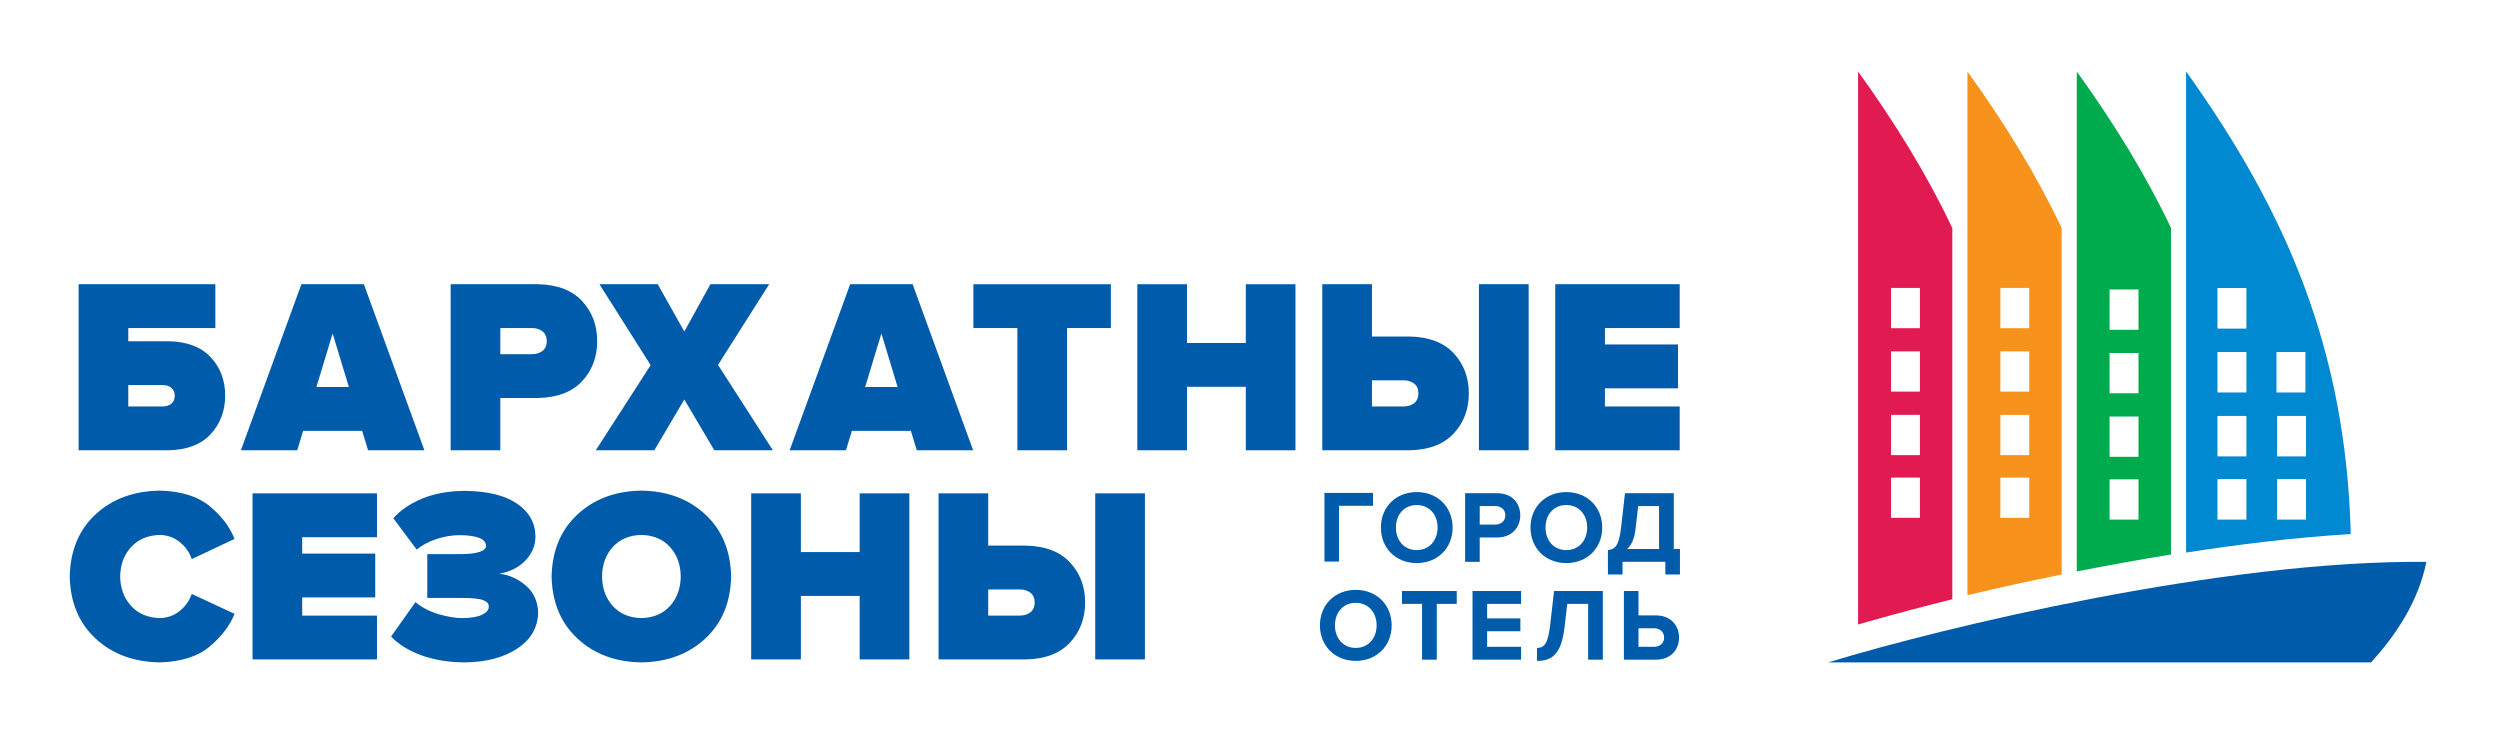 <?xml version="1.0" encoding="UTF-8" standalone="no"?>
<!-- Created with Inkscape (http://www.inkscape.org/) -->

<svg
   xmlns:dc="http://purl.org/dc/elements/1.1/"
   xmlns:cc="http://creativecommons.org/ns#"
   xmlns:rdf="http://www.w3.org/1999/02/22-rdf-syntax-ns#"
   xmlns:svg="http://www.w3.org/2000/svg"
   xmlns="http://www.w3.org/2000/svg"
   xmlns:sodipodi="http://sodipodi.sourceforge.net/DTD/sodipodi-0.dtd"
   xmlns:inkscape="http://www.inkscape.org/namespaces/inkscape"
   version="1.1"
   id="svg2"
   xml:space="preserve"
   width="177.495"
   height="52"
   viewBox="0 0 177.495 52"
   sodipodi:docname="bhs01.svg"
   inkscape:version="0.48.4 r9939"><defs
     id="defs6"><clipPath
       clipPathUnits="userSpaceOnUse"
       id="clipPath22"><path
         d="M 0,120.5 H 329 V 0 H 0 z"
         id="path20"
         inkscape:connector-curvature="0" /></clipPath></defs><sodipodi:namedview
     pagecolor="#ffffff"
     bordercolor="#666666"
     borderopacity="1"
     objecttolerance="10"
     gridtolerance="10"
     guidetolerance="10"
     inkscape:pageopacity="0"
     inkscape:pageshadow="2"
     inkscape:window-width="1920"
     inkscape:window-height="1017"
     id="namedview4"
     showgrid="false"
     inkscape:zoom="2.4437095"
     inkscape:cx="30.541825"
     inkscape:cy="6.8904843"
     inkscape:window-x="-8"
     inkscape:window-y="-8"
     inkscape:window-maximized="1"
     inkscape:current-layer="g10"
     fit-margin-top="5"
     fit-margin-left="5"
     fit-margin-right="5"
     fit-margin-bottom="5" /><g
     id="g10"
     inkscape:groupmode="layer"
     inkscape:label="BHS_logo_hor_color"
     transform="matrix(1.333,0,0,-1.333,-130.586,108.424)"><g
       id="g12"
       transform="matrix(0.457,0,0,0.457,168.506,51.429)"><path
         d="M 0,0 V 7.999 H 5.661 V 6.5 H 1.703 V 0 z"
         style="fill:#005bab;fill-opacity:1;fill-rule:nonzero;stroke:none"
         id="path14"
         inkscape:connector-curvature="0" /></g><g
       id="g16"
       transform="matrix(0.457,0,0,0.457,89.262,33.544)"><g
         id="g18"
         clip-path="url(#clipPath22)"><g
           id="g24"
           transform="translate(186.588,43.096)"><path
             d="M 0,0 C 0,1.5 -0.96,2.627 -2.435,2.627 -3.91,2.627 -4.857,1.5 -4.857,0 c 0,-1.486 0.947,-2.626 2.422,-2.626 C -0.96,-2.626 0,-1.486 0,0 m -6.608,0 c 0,2.411 1.762,4.138 4.173,4.138 2.423,0 4.186,-1.727 4.186,-4.138 0,-2.41 -1.763,-4.138 -4.186,-4.138 -2.411,0 -4.173,1.728 -4.173,4.138"
             style="fill:#005bab;fill-opacity:1;fill-rule:nonzero;stroke:none"
             id="path26"
             inkscape:connector-curvature="0" /></g><g
           id="g28"
           transform="translate(194.484,44.524)"><path
             d="m 0,0 c 0,0.672 -0.504,1.079 -1.175,1.079 h -1.811 v -2.158 h 1.811 C -0.504,-1.079 0,-0.66 0,0 m -4.689,-5.421 v 7.999 h 3.742 c 1.739,0 2.686,-1.175 2.686,-2.578 0,-1.392 -0.959,-2.579 -2.686,-2.579 h -2.039 v -2.842 z"
             style="fill:#005bab;fill-opacity:1;fill-rule:nonzero;stroke:none"
             id="path30"
             inkscape:connector-curvature="0" /></g><g
           id="g32"
           transform="translate(204.023,43.096)"><path
             d="M 0,0 C 0,1.5 -0.959,2.627 -2.435,2.627 -3.909,2.627 -4.857,1.5 -4.857,0 c 0,-1.486 0.948,-2.626 2.422,-2.626 C -0.959,-2.626 0,-1.486 0,0 m -6.608,0 c 0,2.411 1.763,4.138 4.173,4.138 2.423,0 4.186,-1.727 4.186,-4.138 0,-2.41 -1.763,-4.138 -4.186,-4.138 -2.41,0 -4.173,1.728 -4.173,4.138"
             style="fill:#005bab;fill-opacity:1;fill-rule:nonzero;stroke:none"
             id="path34"
             inkscape:connector-curvature="0" /></g><g
           id="g36"
           transform="translate(208.681,40.602)"><path
             d="M 0,0 H 3.718 V 5.001 H 1.283 L 0.972,2.291 C 0.852,1.211 0.504,0.468 0,0 m -2.242,-0.132 c 0.815,0.108 1.27,0.432 1.522,2.542 L -0.252,6.5 H 5.434 V 0 H 6.152 V -2.975 H 4.45 v 1.476 h -4.989 v -1.476 h -1.703 z"
             style="fill:#005bab;fill-opacity:1;fill-rule:nonzero;stroke:none"
             id="path38"
             inkscape:connector-curvature="0" /></g><g
           id="g40"
           transform="translate(179.483,31.697)"><path
             d="m 0,0 c 0,1.499 -0.959,2.627 -2.435,2.627 -1.474,0 -2.422,-1.128 -2.422,-2.627 0,-1.487 0.948,-2.627 2.422,-2.627 C -0.959,-2.627 0,-1.487 0,0 m -6.608,0 c 0,2.41 1.763,4.138 4.173,4.138 2.423,0 4.186,-1.728 4.186,-4.138 0,-2.411 -1.763,-4.138 -4.186,-4.138 -2.41,0 -4.173,1.727 -4.173,4.138"
             style="fill:#005bab;fill-opacity:1;fill-rule:nonzero;stroke:none"
             id="path42"
             inkscape:connector-curvature="0" /></g><g
           id="g44"
           transform="translate(184.778,27.703)"><path
             d="M 0,0 V 6.501 H -2.339 V 8 h 6.38 V 6.501 H 1.715 L 1.715,0 z"
             style="fill:#005bab;fill-opacity:1;fill-rule:nonzero;stroke:none"
             id="path46"
             inkscape:connector-curvature="0" /></g><g
           id="g48"
           transform="translate(190.659,27.703)"><path
             d="M 0,0 V 8 H 5.661 V 6.501 H 1.703 V 4.81 H 5.577 V 3.311 H 1.703 V 1.499 H 5.661 V 0 z"
             style="fill:#005bab;fill-opacity:1;fill-rule:nonzero;stroke:none"
             id="path50"
             inkscape:connector-curvature="0" /></g><g
           id="g52"
           transform="translate(198.171,29.07)"><path
             d="m 0,0 c 0.804,0 1.271,0.432 1.523,2.543 l 0.468,4.09 h 5.685 v -8 H 5.961 V 5.134 H 3.526 L 3.214,2.423 C 2.83,-0.899 1.631,-1.511 0,-1.511 z"
             style="fill:#005bab;fill-opacity:1;fill-rule:nonzero;stroke:none"
             id="path54"
             inkscape:connector-curvature="0" /></g><g
           id="g56"
           transform="translate(210.002,31.361)"><path
             d="m 0,0 v -2.159 h 1.811 c 0.671,0 1.175,0.408 1.175,1.08 C 2.986,-0.42 2.482,0 1.811,0 z M 0,4.342 V 1.499 h 2.039 c 1.727,0 2.687,-1.187 2.687,-2.578 0,-1.403 -0.949,-2.579 -2.687,-2.579 h -3.742 v 8 z"
             style="fill:#005bab;fill-opacity:1;fill-rule:nonzero;stroke:none"
             id="path58"
             inkscape:connector-curvature="0" /></g><g
           id="g60"
           transform="translate(235.594,31.8)"><path
             d="M 0,0 C 0.445,0.129 0.902,0.258 1.363,0.387 4.18,1.188 7.426,2.059 10.984,2.942 V 46.211 C 8.043,52.403 4.363,58.395 0,64.453 z M 3.84,39.223 H 7.207 V 34.535 H 3.84 z m 0,-7.395 H 7.207 V 27.141 H 3.84 z m 0,-7.398 H 7.207 V 19.742 H 3.84 z m 0,-7.309 H 7.207 V 12.434 H 3.84 z"
             style="fill:#e21a52;fill-opacity:1;fill-rule:nonzero;stroke:none"
             id="path62"
             inkscape:connector-curvature="0" /></g><g
           id="g64"
           transform="translate(248.34,35.218)"><path
             d="M 0,0 C 3.437,0.813 7.133,1.633 10.984,2.41 V 42.789 C 8.043,48.985 4.359,54.977 0,61.035 z M 3.836,35.805 H 7.203 V 31.117 H 3.836 z m 0,-7.395 H 7.203 V 23.723 H 3.836 z m 0,-7.402 H 7.203 V 16.324 H 3.836 z m 0,-7.305 H 7.203 V 9.016 H 3.836 z"
             style="fill:#f7931d;fill-opacity:1;fill-rule:nonzero;stroke:none"
             id="path66"
             inkscape:connector-curvature="0" /></g><g
           id="g68"
           transform="translate(261.082,37.984)"><path
             d="M 0,0 C 3.574,0.703 7.262,1.371 10.985,1.973 V 40.027 C 8.043,46.219 4.363,52.211 0,58.269 z M 3.824,32.859 H 7.195 V 28.164 H 3.824 z m 0,-7.402 H 7.195 V 20.762 H 3.824 z m 0,-7.406 H 7.195 V 13.359 H 3.824 z m 0,-7.317 H 7.195 V 6.043 H 3.824 z"
             style="fill:#00ab4e;fill-opacity:1;fill-rule:nonzero;stroke:none"
             id="path70"
             inkscape:connector-curvature="0" /></g><g
           id="g72"
           transform="translate(273.824,40.183)"><path
             d="M 0,0 C 6.078,0.949 12.711,1.77 19.192,2.156 18.629,23.473 11.825,39.539 0,56.07 z M 3.657,30.832 H 7.028 V 26.106 H 3.657 z m 6.878,-7.453 h 3.372 V 18.66 h -3.372 z m -6.878,0 H 7.028 V 18.66 H 3.657 z m 6.945,-7.453 h 3.371 v -4.719 h -3.371 z m -6.945,0 H 7.028 V 11.207 H 3.657 z m 6.945,-7.36 h 3.371 V 3.844 h -3.371 z m -6.945,0 H 7.028 V 3.844 H 3.657 z"
             style="fill:#0089d0;fill-opacity:1;fill-rule:nonzero;stroke:none"
             id="path74"
             inkscape:connector-curvature="0" /></g><g
           id="g76"
           transform="translate(232.106,27.382)"><path
             d="m 0,0 h 63.281 c 2.789,3.086 5.48,6.965 6.441,11.715 C 46.089,11.95 13.457,4.11 0,0"
             style="fill:#005bab;fill-opacity:1;fill-rule:evenodd;stroke:none"
             id="path78"
             inkscape:connector-curvature="0" /></g><g
           id="g80"
           transform="translate(28.203,71.457)"><path
             d="m 0,0 v -19.352 h 10.493 c 2.152,0.047 3.789,0.676 4.906,1.887 1.117,1.207 1.679,2.707 1.683,4.496 -0.004,1.773 -0.566,3.261 -1.683,4.457 -1.117,1.199 -2.754,1.82 -4.906,1.867 H 5.789 v 1.539 H 15.938 V 0 z m 9.774,-11.75 c 0.41,0 0.75,-0.102 1.019,-0.309 0.266,-0.207 0.407,-0.52 0.414,-0.938 -0.007,-0.421 -0.148,-0.734 -0.414,-0.941 -0.269,-0.207 -0.609,-0.309 -1.019,-0.309 H 5.789 v 2.497 z"
             style="fill:#005bab;fill-opacity:1;fill-rule:nonzero;stroke:none"
             id="path82"
             inkscape:connector-curvature="0" /></g><g
           id="g84"
           transform="translate(68.504,52.105)"><path
             d="m 0,0 -7.055,19.352 h -7.281 L -21.387,0 h 6.567 l 0.687,2.262 h 6.879 L -6.566,0 z m -8.801,7.371 h -3.785 l 1.891,6.238 z"
             style="fill:#005bab;fill-opacity:1;fill-rule:nonzero;stroke:none"
             id="path86"
             inkscape:connector-curvature="0" /></g><g
           id="g88"
           transform="translate(77.352,52.105)"><path
             d="m 0,0 v 6.094 h 4.414 c 2.242,0.05 3.949,0.703 5.117,1.957 1.168,1.254 1.754,2.808 1.762,4.656 -0.008,1.863 -0.594,3.426 -1.762,4.684 -1.168,1.257 -2.875,1.91 -5.117,1.961 H -5.789 L -5.789,0 z M 3.668,11.199 H 0 v 3.047 h 3.668 c 0.5,0 0.914,-0.125 1.242,-0.379 0.324,-0.25 0.496,-0.637 0.508,-1.16 C 5.406,12.199 5.234,11.824 4.91,11.574 4.582,11.324 4.168,11.199 3.668,11.199"
             style="fill:#005bab;fill-opacity:1;fill-rule:nonzero;stroke:none"
             id="path90"
             inkscape:connector-curvature="0" /></g><g
           id="g92"
           transform="translate(109.117,52.105)"><path
             d="m 0,0 -6.394,9.953 5.965,9.399 h -6.852 l -3.039,-5.512 -3.098,5.512 h -6.793 L -14.246,9.922 -20.64,0 h 6.824 L -10.32,5.918 -6.824,0 z"
             style="fill:#005bab;fill-opacity:1;fill-rule:nonzero;stroke:none"
             id="path94"
             inkscape:connector-curvature="0" /></g><g
           id="g96"
           transform="translate(132.457,52.105)"><path
             d="m 0,0 -7.051,19.352 h -7.281 L -21.383,0 h 6.563 l 0.687,2.262 h 6.879 L -6.566,0 z m -8.801,7.371 h -3.785 l 1.895,6.238 z"
             style="fill:#005bab;fill-opacity:1;fill-rule:nonzero;stroke:none"
             id="path98"
             inkscape:connector-curvature="0" /></g><g
           id="g100"
           transform="translate(143.406,52.105)"><path
             d="m 0,0 v 14.246 h 5.102 v 5.106 h -16.023 v -5.106 h 5.128 L -5.793,0 z"
             style="fill:#005bab;fill-opacity:1;fill-rule:nonzero;stroke:none"
             id="path102"
             inkscape:connector-curvature="0" /></g><g
           id="g104"
           transform="translate(170.024,52.105)"><path
             d="m 0,0 v 19.352 h -5.789 v -6.848 h -6.852 v 6.848 H -18.43 V 0 h 5.789 v 7.398 h 6.852 V 0 z"
             style="fill:#005bab;fill-opacity:1;fill-rule:nonzero;stroke:none"
             id="path106"
             inkscape:connector-curvature="0" /></g><g
           id="g108"
           transform="translate(173.149,71.457)"><path
             d="m 0,0 v -19.352 h 10.203 c 2.242,0.051 3.949,0.703 5.117,1.961 1.168,1.258 1.758,2.82 1.762,4.683 -0.004,1.848 -0.594,3.403 -1.762,4.657 -1.168,1.254 -2.875,1.906 -5.117,1.957 H 5.789 V 0 z m 9.457,-11.2 c 0.5,0 0.914,-0.125 1.242,-0.375 0.328,-0.246 0.496,-0.625 0.508,-1.133 -0.012,-0.523 -0.18,-0.91 -0.508,-1.16 -0.328,-0.254 -0.742,-0.379 -1.242,-0.379 H 5.789 V -11.2 z M 24.05,0 h -5.793 v -19.352 h 5.793 z"
             style="fill:#005bab;fill-opacity:1;fill-rule:nonzero;stroke:none"
             id="path110"
             inkscape:connector-curvature="0" /></g><g
           id="g112"
           transform="translate(214.805,52.105)"><path
             d="m 0,0 v 5.105 h -8.715 v 2.118 h 8.516 v 5.109 h -8.516 v 1.914 H 0 v 5.106 H -14.504 V 0 z"
             style="fill:#005bab;fill-opacity:1;fill-rule:nonzero;stroke:none"
             id="path114"
             inkscape:connector-curvature="0" /></g><g
           id="g116"
           transform="translate(37.692,27.382)"><path
             d="M 0,0 C 2.484,0.075 4.421,0.696 5.804,1.864 7.187,3.028 8.148,4.293 8.683,5.66 L 3.695,7.981 C 3.437,7.203 2.972,6.547 2.308,6.008 1.644,5.469 0.875,5.188 0,5.164 -1.411,5.2 -2.532,5.668 -3.368,6.578 -4.2,7.485 -4.625,8.629 -4.645,10.012 c 0.02,1.383 0.445,2.527 1.277,3.434 0.836,0.906 1.957,1.379 3.368,1.41 0.875,-0.024 1.644,-0.301 2.308,-0.84 0.664,-0.539 1.129,-1.195 1.387,-1.973 l 4.988,2.348 C 8.132,15.793 7.171,17.067 5.793,18.207 4.414,19.348 2.484,19.953 0,20.02 -3.063,19.977 -5.563,19.055 -7.508,17.258 -9.454,15.457 -10.457,13.043 -10.52,10.012 -10.457,6.992 -9.454,4.578 -7.508,2.778 -5.563,0.973 -3.063,0.047 0,0"
             style="fill:#005bab;fill-opacity:1;fill-rule:nonzero;stroke:none"
             id="path118"
             inkscape:connector-curvature="0" /></g><g
           id="g120"
           transform="translate(62.977,27.73)"><path
             d="m 0,0 v 5.109 h -8.715 v 2.118 h 8.512 v 5.105 h -8.512 v 1.914 H 0 v 5.109 H -14.504 V 0 z"
             style="fill:#005bab;fill-opacity:1;fill-rule:nonzero;stroke:none"
             id="path122"
             inkscape:connector-curvature="0" /></g><g
           id="g124"
           transform="translate(73.168,27.382)"><path
             d="M 0,0 C 2.528,0.028 4.578,0.563 6.156,1.61 7.738,2.653 8.551,4.051 8.598,5.805 8.543,7.145 8.051,8.203 7.129,8.981 6.207,9.758 5.188,10.207 4.07,10.332 c 1.243,0.227 2.247,0.735 3.02,1.524 0.773,0.793 1.168,1.715 1.191,2.769 C 8.27,16.246 7.551,17.539 6.133,18.504 4.715,19.473 2.68,19.969 0.028,19.992 -1.844,19.977 -3.484,19.68 -4.89,19.106 -6.301,18.528 -7.433,17.758 -8.285,16.801 l 2.723,-3.656 c 0.679,0.551 1.468,0.972 2.359,1.254 0.895,0.285 1.762,0.429 2.602,0.429 0.918,0.004 1.664,-0.089 2.238,-0.285 C 2.207,14.348 2.504,14.028 2.52,13.578 2.516,13.274 2.258,13.039 1.746,12.871 1.238,12.707 0.524,12.625 -0.402,12.621 H -4.328 V 7.516 h 3.926 C 0.91,7.516 1.789,7.422 2.227,7.242 2.668,7.063 2.871,6.809 2.836,6.473 2.836,6.114 2.578,5.809 2.067,5.559 1.555,5.309 0.789,5.176 -0.23,5.164 -1.004,5.16 -1.914,5.309 -2.957,5.606 -4,5.903 -4.918,6.375 -5.707,7.024 L -8.543,3.02 C -7.722,2.133 -6.57,1.41 -5.09,0.856 -3.609,0.305 -1.914,0.02 0,0"
             style="fill:#005bab;fill-opacity:1;fill-rule:nonzero;stroke:none"
             id="path126"
             inkscape:connector-curvature="0" /></g><g
           id="g128"
           transform="translate(93.793,27.382)"><path
             d="m 0,0 c 3.02,0.047 5.5,0.973 7.445,2.778 1.946,1.8 2.95,4.214 3.016,7.234 -0.066,3.02 -1.07,5.43 -3.016,7.234 C 5.5,19.051 3.02,19.977 0,20.02 -3.019,19.977 -5.504,19.051 -7.445,17.246 -9.39,15.442 -10.398,13.032 -10.465,10.012 -10.398,6.992 -9.39,4.578 -7.445,2.778 -5.504,0.973 -3.019,0.047 0,0 m 0,5.164 c -1.41,0.036 -2.519,0.504 -3.336,1.414 -0.816,0.907 -1.234,2.051 -1.25,3.434 0.016,1.383 0.434,2.527 1.25,3.434 0.817,0.906 1.926,1.379 3.336,1.41 1.406,-0.031 2.52,-0.504 3.336,-1.41 C 4.153,12.539 4.57,11.395 4.586,10.012 4.57,8.629 4.153,7.485 3.336,6.578 2.52,5.668 1.406,5.2 0,5.164"
             style="fill:#005bab;fill-opacity:1;fill-rule:nonzero;stroke:none"
             id="path130"
             inkscape:connector-curvature="0" /></g><g
           id="g132"
           transform="translate(125.024,27.73)"><path
             d="m 0,0 v 19.355 h -5.793 v -6.847 h -6.852 v 6.847 h -5.789 V 0 h 5.789 v 7.398 h 6.852 l 0,-7.398 z"
             style="fill:#005bab;fill-opacity:1;fill-rule:nonzero;stroke:none"
             id="path134"
             inkscape:connector-curvature="0" /></g><g
           id="g136"
           transform="translate(128.426,47.085)"><path
             d="m 0,0 v -19.355 h 10.207 c 2.242,0.051 3.945,0.707 5.113,1.965 1.168,1.258 1.758,2.816 1.766,4.679 -0.008,1.852 -0.598,3.403 -1.766,4.661 -1.168,1.254 -2.871,1.906 -5.113,1.957 H 5.789 l 0,6.093 z m 9.461,-11.199 c 0.5,0 0.91,-0.125 1.238,-0.375 0.328,-0.25 0.496,-0.629 0.508,-1.137 -0.012,-0.519 -0.18,-0.906 -0.508,-1.16 -0.328,-0.25 -0.738,-0.379 -1.238,-0.375 H 5.789 v 3.047 z M 24.051,0 h -5.789 v -19.355 h 5.789 z"
             style="fill:#005bab;fill-opacity:1;fill-rule:nonzero;stroke:none"
             id="path138"
             inkscape:connector-curvature="0" /></g></g></g></g></svg>